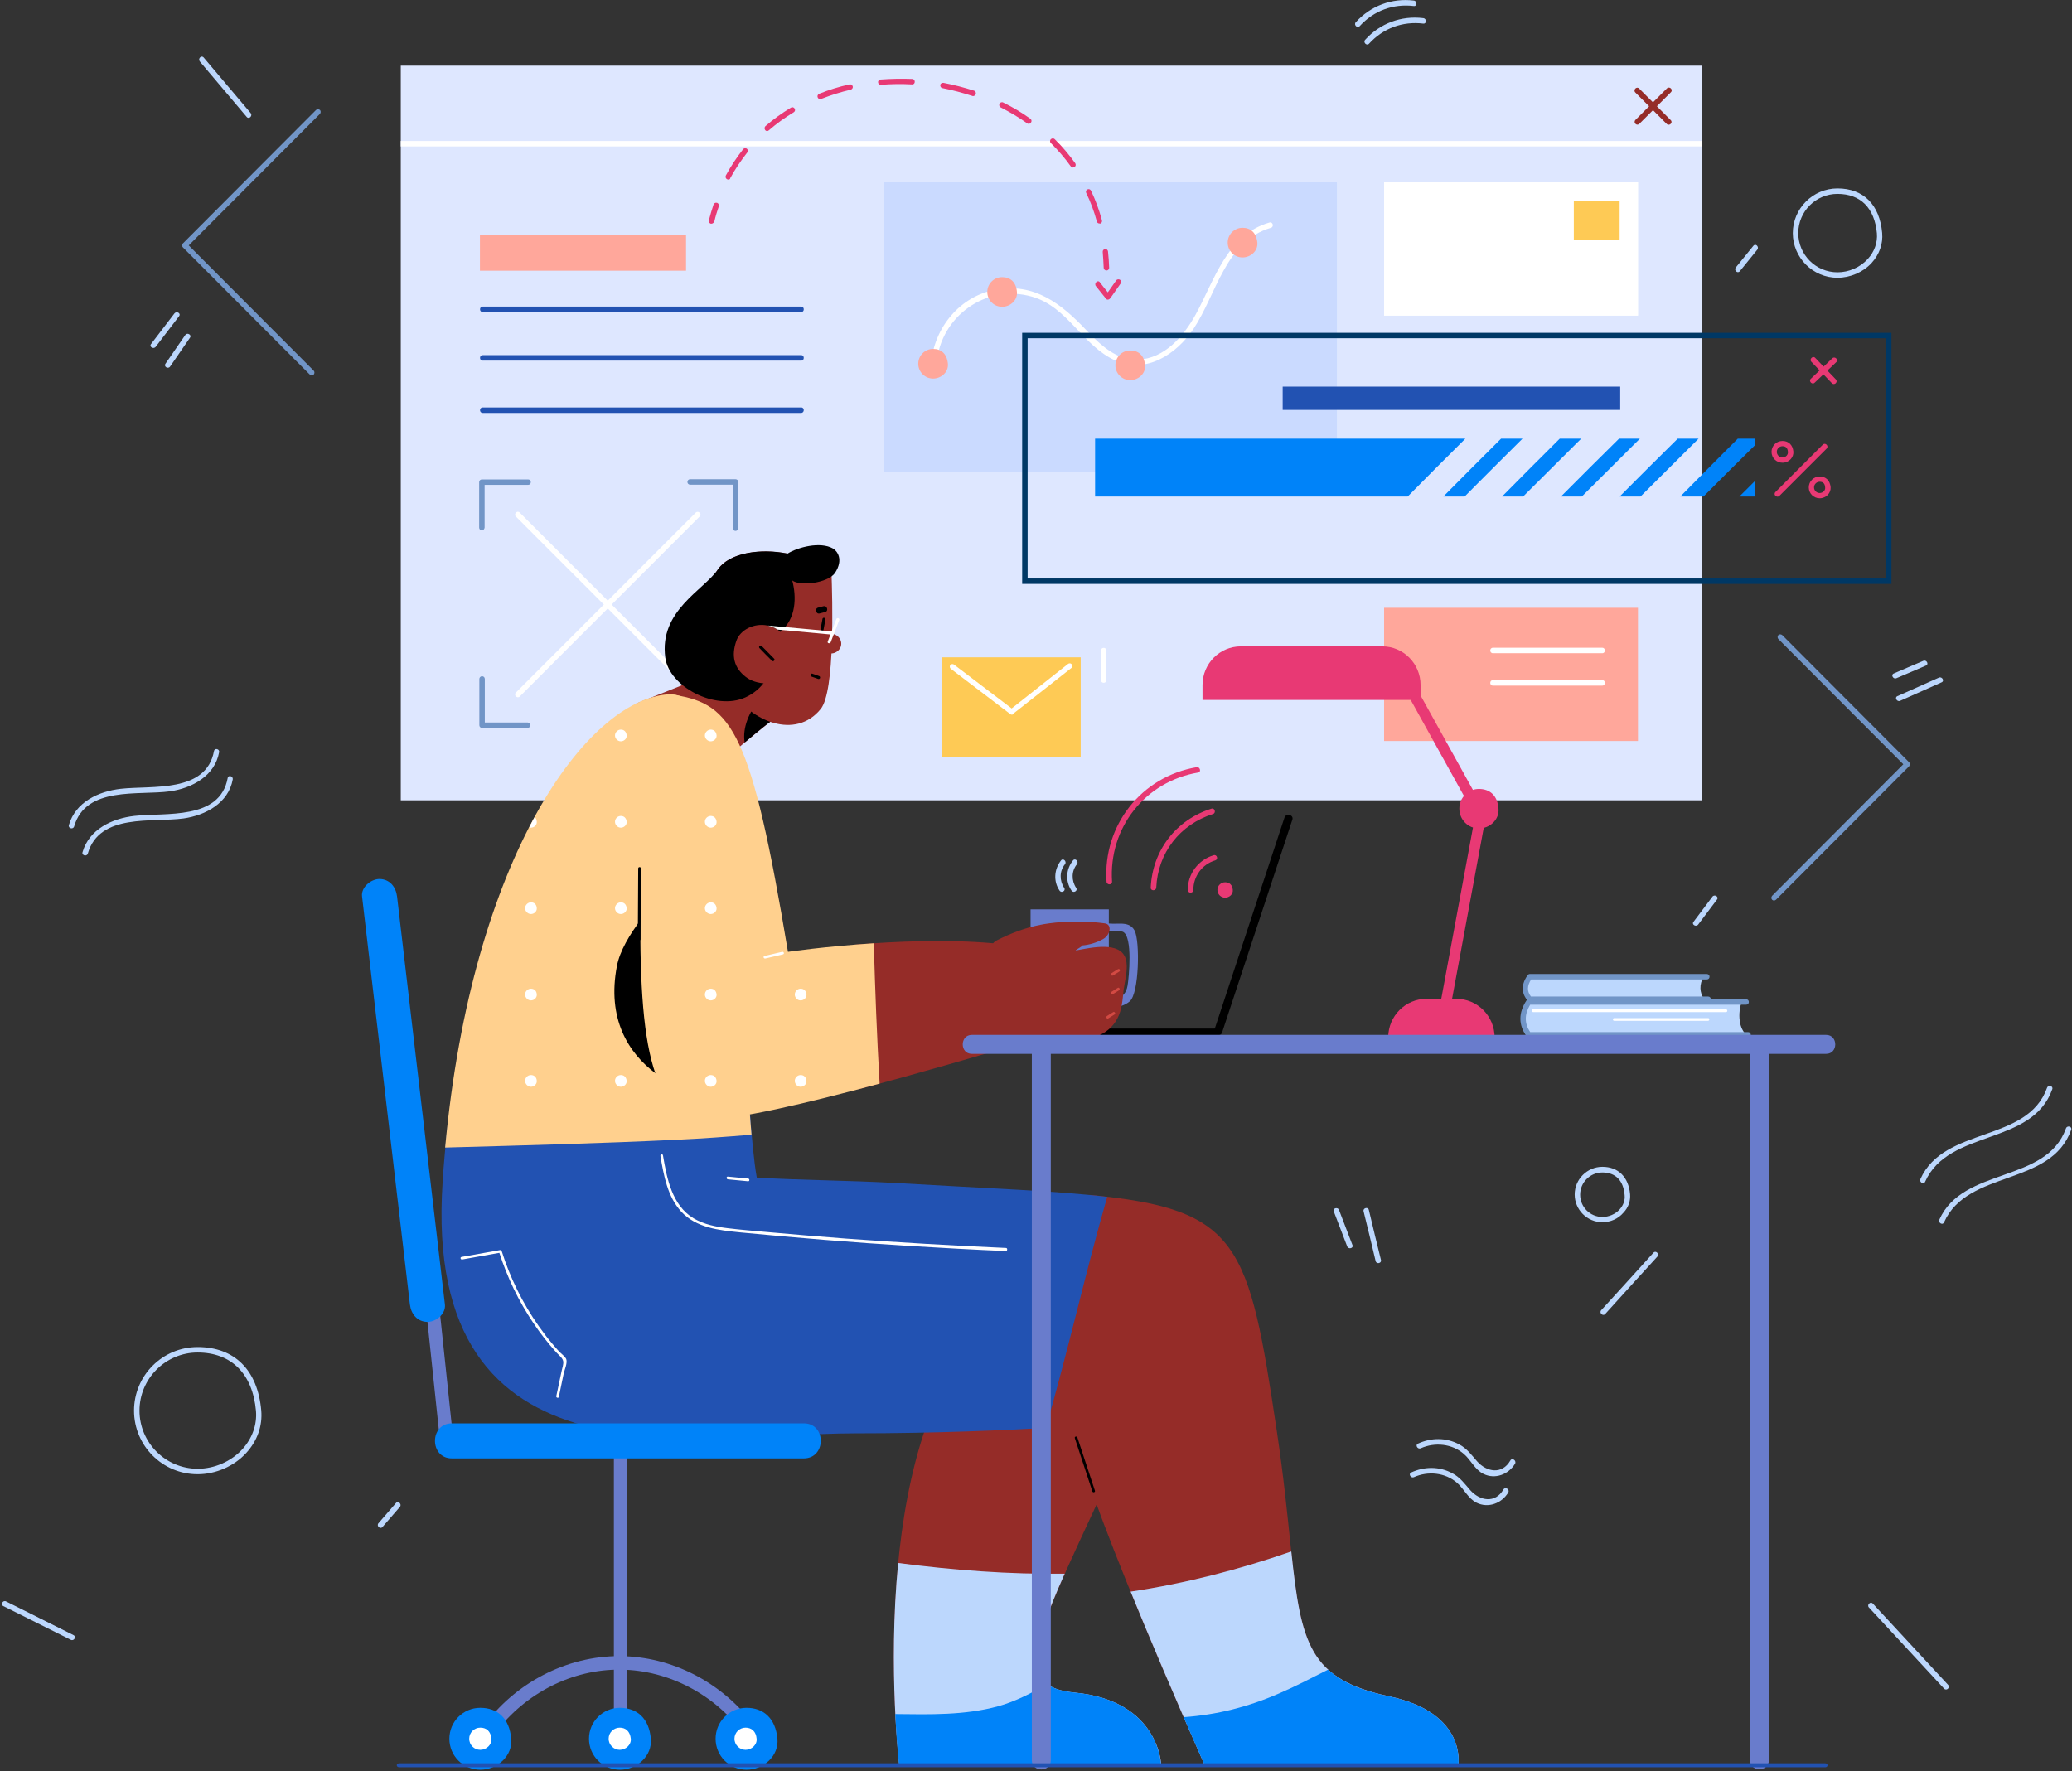 <?xml version="1.0" encoding="UTF-8"?>
<svg width="517px" height="442px" viewBox="0 0 517 442" version="1.1" xmlns="http://www.w3.org/2000/svg" xmlns:xlink="http://www.w3.org/1999/xlink">
    <rect x="0" y="0" width="517" height="442" fill="#333333" stroke="none"/>
    <!-- Generator: Sketch 64 (93537) - https://sketch.com -->
    <title>Teammates 5</title>
    <desc>Created with Sketch.</desc>
    <g id="Final-Designs" stroke="none" stroke-width="1" fill="none" fill-rule="evenodd">
        <g id="Blog---1.3" transform="translate(-719, -147)" fill-rule="nonzero">
            <g id="Teammates-5" transform="translate(719, 147)">
                <g id="Window_2" transform="translate(100, 16)">
                    <g id="Window">
                        <rect id="XMLID_378_" fill="#DEE7FF" x="0" y="0.389" width="324.708" height="183.319"></rect>
                        <path d="M74.585,156.838 C59.6,141.846 44.663,126.902 29.678,111.909 C29.046,111.276 28.121,112.25 28.705,112.883 C43.69,127.875 58.626,142.819 73.612,157.812 C74.244,158.396 75.217,157.471 74.585,156.838 Z" id="XMLID_375_" fill="#FFFFFF"></path>
                        <path d="M29.678,157.812 C44.663,142.819 59.6,127.875 74.585,112.883 C75.217,112.25 74.244,111.325 73.612,111.909 C58.626,126.902 43.69,141.846 28.705,156.838 C28.121,157.471 29.046,158.396 29.678,157.812 Z" id="XMLID_374_" fill="#FFFFFF"></path>
                        <path d="M20.24,116.339 C19.85,116.339 19.558,116.047 19.558,115.657 L19.558,104.315 C19.558,103.926 19.85,103.634 20.24,103.634 L31.77,103.634 C32.159,103.634 32.451,103.926 32.451,104.315 C32.451,104.705 32.159,104.997 31.77,104.997 L20.921,104.997 L20.921,115.657 C20.872,116.047 20.58,116.339 20.24,116.339 Z" id="XMLID_2500_" fill="#7195C7"></path>
                        <path d="M83.537,116.485 C83.147,116.485 82.856,116.193 82.856,115.803 L82.856,104.948 L72.201,104.948 C71.811,104.948 71.519,104.656 71.519,104.267 C71.519,103.877 71.811,103.585 72.201,103.585 L83.537,103.585 C83.926,103.585 84.218,103.877 84.218,104.267 L84.218,115.803 C84.169,116.193 83.877,116.485 83.537,116.485 Z" id="XMLID_2498_" fill="#7195C7"></path>
                        <path d="M31.624,165.649 L20.288,165.649 C19.899,165.649 19.607,165.357 19.607,164.967 L19.607,153.431 C19.607,153.041 19.899,152.749 20.288,152.749 C20.677,152.749 20.969,153.041 20.969,153.431 L20.969,164.286 L31.624,164.286 C32.013,164.286 32.305,164.578 32.305,164.967 C32.305,165.357 32.013,165.649 31.624,165.649 Z" id="XMLID_2497_" fill="#7195C7"></path>
                        <rect id="XMLID_370_" fill="#FFA79B" x="245.356" y="135.663" width="63.346" height="33.247"></rect>
                        <path d="M316.875,13.97 C314.248,11.342 311.621,8.713 308.993,6.085 C308.361,5.452 307.436,6.425 308.02,7.058 C310.647,9.687 313.275,12.315 315.902,14.944 C316.534,15.528 317.507,14.603 316.875,13.97 Z" id="XMLID_307_" fill="#952C28"></path>
                        <path d="M309.042,14.895 C311.669,12.267 314.296,9.638 316.924,7.01 C317.556,6.377 316.583,5.452 315.951,6.036 C313.323,8.665 310.696,11.293 308.069,13.922 C307.436,14.603 308.409,15.528 309.042,14.895 Z" id="XMLID_306_" fill="#952C28"></path>
                        <rect id="XMLID_305_" fill="#FFFFFF" x="0" y="19.179" width="324.708" height="1.363"></rect>
                        <rect id="XMLID_304_" fill="#FFFFFF" x="245.356" y="29.498" width="63.346" height="33.247"></rect>
                        <rect id="XMLID_303_" fill="#FFFFFF" x="245.356" y="29.498" width="63.346" height="33.247"></rect>
                        <rect id="XMLID_302_" fill="#CADAFF" x="120.61" y="29.498" width="112.972" height="72.334"></rect>
                        <path d="M216.748,39.526 C206.141,42.593 203.076,53.837 198.357,62.453 C195.389,67.856 190.621,73.454 184.004,73.746 C178.507,73.989 174.469,69.949 170.966,66.298 C164.787,59.776 158.073,54.519 148.439,56.271 C139.536,57.926 133.162,65.666 132.335,74.574 C132.238,75.45 133.6,75.45 133.698,74.574 C134.768,62.891 146.055,54.762 157.489,58.023 C166.538,60.603 170.09,70.339 178.361,73.989 C185.999,77.397 193.54,72.383 197.773,66.104 C203.563,57.439 205.704,44.15 217.137,40.84 C217.964,40.548 217.575,39.283 216.748,39.526 Z" id="XMLID_301_" fill="#FFFFFF"></path>
                        <path d="M99.933,60.506 L20.434,60.506 C19.558,60.506 19.558,61.869 20.434,61.869 L99.933,61.869 C100.76,61.869 100.76,60.506 99.933,60.506 Z" id="XMLID_289_" fill="#2252B2"></path>
                        <path d="M99.933,72.626 L20.434,72.626 C19.558,72.626 19.558,73.989 20.434,73.989 L99.933,73.989 C100.76,73.989 100.76,72.626 99.933,72.626 Z" id="XMLID_288_" fill="#2252B2"></path>
                        <path d="M99.933,85.672 L20.434,85.672 C19.558,85.672 19.558,87.035 20.434,87.035 L99.933,87.035 C100.76,86.986 100.76,85.672 99.933,85.672 Z" id="XMLID_287_" fill="#2252B2"></path>
                        <rect id="XMLID_286_" fill="#FFA79B" x="19.753" y="42.544" width="51.426" height="9.005"></rect>
                        <rect id="XMLID_2317_" fill="#FECA55" x="292.695" y="34.123" width="11.433" height="9.784"></rect>
                        <path d="M136.519,74.768 C136.714,76.813 134.865,78.468 132.822,78.468 C130.778,78.468 129.124,76.813 129.124,74.768 C129.124,72.724 130.778,71.069 132.822,71.069 C134.865,71.069 136.276,72.286 136.519,74.768 Z" id="XMLID_254_" fill="#FFA79B"></path>
                        <path d="M185.707,75.158 C185.902,77.202 184.053,78.857 182.01,78.857 C179.966,78.857 178.312,77.202 178.312,75.158 C178.312,73.113 179.966,71.458 182.01,71.458 C184.053,71.458 185.513,72.675 185.707,75.158 Z" id="XMLID_253_" fill="#FFA79B"></path>
                        <path d="M153.743,56.855 C153.937,58.899 152.088,60.554 150.045,60.554 C148.001,60.554 146.347,58.899 146.347,56.855 C146.347,54.811 148.001,53.156 150.045,53.156 C152.088,53.156 153.548,54.372 153.743,56.855 Z" id="XMLID_252_" fill="#FFA79B"></path>
                        <path d="M213.731,44.54 C213.926,46.584 212.077,48.239 210.034,48.239 C207.99,48.239 206.336,46.584 206.336,44.54 C206.336,42.495 207.99,40.84 210.034,40.84 C212.077,40.84 213.488,42.106 213.731,44.54 Z" id="XMLID_250_" fill="#FFA79B"></path>
                        <rect id="XMLID_2315_" fill="#FECA55" x="134.963" y="148.028" width="34.689" height="24.923"></rect>
                        <path d="M152.478,162.339 C152.332,162.339 152.186,162.29 152.088,162.193 L137.249,150.899 C136.957,150.656 136.909,150.267 137.103,149.975 C137.347,149.683 137.736,149.634 138.028,149.829 L152.429,160.781 L166.49,149.683 C166.781,149.439 167.219,149.488 167.414,149.78 C167.657,150.072 167.609,150.51 167.317,150.705 L152.818,162.095 C152.769,162.29 152.624,162.339 152.478,162.339 Z" id="XMLID_2316_" fill="#FFFFFF"></path>
                        <path d="M174.712,146.324 L174.712,153.723 C174.712,154.599 176.074,154.599 176.074,153.723 L176.074,146.324 C176.074,145.448 174.712,145.448 174.712,146.324 Z" id="XMLID_222_" fill="#FFFFFF"></path>
                        <path d="M299.798,145.642 L272.504,145.642 C271.628,145.642 271.628,147.005 272.504,147.005 L299.798,147.005 C300.674,147.005 300.674,145.642 299.798,145.642 Z" id="XMLID_202_" fill="#FFFFFF"></path>
                        <path d="M299.798,153.723 L272.504,153.723 C271.628,153.723 271.628,155.086 272.504,155.086 L299.798,155.086 C300.674,155.086 300.674,153.723 299.798,153.723 Z" id="XMLID_201_" fill="#FFFFFF"></path>
                    </g>
                    <g id="Arrow" transform="translate(76.385, 3.407)" fill="#E83974">
                        <path d="M1.119,36.411 C1.07,36.411 1.022,36.411 0.973,36.411 C0.632,36.313 0.389,35.972 0.487,35.583 C0.827,34.269 1.216,32.954 1.654,31.64 C1.751,31.299 2.141,31.105 2.53,31.202 C2.871,31.299 3.065,31.689 2.968,32.078 C2.53,33.344 2.141,34.61 1.849,35.924 C1.654,36.216 1.411,36.411 1.119,36.411 Z" id="XMLID_2447_"></path>
                        <path d="M97.938,36.362 C97.646,36.362 97.354,36.167 97.305,35.875 C96.624,33.393 95.749,30.959 94.629,28.72 C94.484,28.379 94.629,27.989 94.97,27.843 C95.311,27.697 95.7,27.843 95.846,28.184 C96.965,30.521 97.889,33.003 98.57,35.583 C98.668,35.924 98.473,36.313 98.084,36.411 C98.084,36.362 98.035,36.362 97.938,36.362 Z M5.352,25.41 C5.254,25.41 5.157,25.361 5.011,25.312 C4.671,25.117 4.573,24.728 4.719,24.387 C5.984,22.051 7.444,19.86 9.049,17.816 C9.293,17.524 9.682,17.475 9.974,17.719 C10.266,17.962 10.314,18.351 10.071,18.643 C8.514,20.639 7.055,22.781 5.838,25.02 C5.838,25.263 5.595,25.41 5.352,25.41 Z M91.321,22.392 C91.126,22.392 90.883,22.294 90.786,22.099 C89.326,20.055 87.624,18.059 85.823,16.307 C85.58,16.063 85.531,15.625 85.823,15.333 C86.067,15.09 86.504,15.041 86.796,15.333 C88.694,17.183 90.397,19.228 91.905,21.321 C92.1,21.613 92.051,22.051 91.759,22.246 C91.564,22.343 91.467,22.392 91.321,22.392 Z M15.034,13.289 C14.839,13.289 14.644,13.192 14.547,13.046 C14.304,12.753 14.353,12.315 14.596,12.072 C16.542,10.368 18.731,8.811 20.969,7.448 C21.31,7.253 21.699,7.35 21.894,7.691 C22.088,8.032 21.991,8.421 21.65,8.616 C19.461,9.93 17.369,11.439 15.472,13.094 C15.326,13.24 15.18,13.289 15.034,13.289 Z M80.277,11.488 C80.131,11.488 79.985,11.439 79.888,11.342 C77.844,9.881 75.606,8.567 73.32,7.399 C72.979,7.253 72.833,6.815 73.028,6.474 C73.174,6.133 73.612,5.987 73.952,6.182 C76.336,7.35 78.623,8.713 80.715,10.222 C81.007,10.417 81.104,10.855 80.861,11.147 C80.715,11.39 80.52,11.488 80.277,11.488 Z M28.267,5.306 C27.975,5.306 27.732,5.16 27.635,4.868 C27.489,4.527 27.683,4.138 28.024,3.992 C30.408,3.018 32.938,2.239 35.565,1.655 C35.906,1.558 36.295,1.801 36.392,2.142 C36.49,2.483 36.246,2.872 35.906,2.969 C33.376,3.553 30.943,4.332 28.559,5.257 C28.462,5.306 28.365,5.306 28.267,5.306 Z M66.411,4.576 C66.362,4.576 66.265,4.576 66.216,4.527 C63.784,3.748 61.302,3.067 58.772,2.58 C58.383,2.531 58.189,2.142 58.237,1.801 C58.286,1.412 58.675,1.217 59.016,1.266 C61.594,1.752 64.173,2.434 66.654,3.213 C66.995,3.31 67.189,3.699 67.092,4.089 C66.946,4.381 66.703,4.576 66.411,4.576 Z M43.398,1.801 C43.058,1.801 42.766,1.558 42.717,1.168 C42.668,0.779 42.96,0.487 43.35,0.438 C45.928,0.243 48.604,0.195 51.231,0.292 C51.621,0.292 51.864,0.633 51.864,1.022 C51.864,1.412 51.572,1.704 51.134,1.655 C48.555,1.509 45.977,1.558 43.447,1.752 C43.447,1.801 43.398,1.801 43.398,1.801 Z" id="XMLID_2334_"></path>
                        <path d="M99.689,48.093 C99.349,48.093 99.008,47.801 99.008,47.46 C98.96,46.146 98.862,44.783 98.765,43.469 C98.716,43.079 99.008,42.787 99.349,42.739 C99.738,42.69 100.03,42.982 100.079,43.323 C100.225,44.686 100.322,46.049 100.371,47.412 C100.371,47.801 100.079,48.093 99.689,48.093 C99.689,48.093 99.689,48.093 99.689,48.093 Z" id="XMLID_2325_"></path>
                        <path d="M102.122,50.576 C101.441,51.549 100.711,52.571 100.03,53.545 C99.349,52.717 98.668,51.841 98.035,51.014 C97.5,50.332 96.527,51.306 97.062,51.987 C97.889,53.058 98.765,54.08 99.592,55.151 C99.884,55.541 100.419,55.346 100.662,55.005 C101.538,53.74 102.414,52.523 103.29,51.257 C103.776,50.576 102.609,49.894 102.122,50.576 Z" id="XMLID_270_"></path>
                    </g>
                </g>
                <g id="Lamp" transform="translate(300, 161)" fill="#E83974">
                    <path d="M68.631,38.116 C63.698,29.233 58.765,20.302 53.831,11.42 C53.009,9.907 50.688,11.274 51.51,12.787 C56.443,21.669 61.376,30.6 66.31,39.482 C67.132,40.995 69.454,39.629 68.631,38.116 Z" id="XMLID_337_"></path>
                    <path d="M68.051,42.703 C65.101,58.711 62.102,74.767 59.152,90.775 C58.813,92.483 61.425,93.215 61.715,91.507 C64.665,75.5 67.664,59.443 70.614,43.435 C70.953,41.727 68.39,40.995 68.051,42.703 Z" id="XMLID_336_"></path>
                    <path d="M72.936,101.61 L46.383,101.61 L46.383,97.9 C46.383,92.532 50.688,88.237 55.959,88.237 L63.359,88.237 C68.68,88.237 72.936,92.581 72.936,97.9 L72.936,101.61 Z" id="XMLID_334_"></path>
                    <path d="M73.903,40.8 C74.145,43.533 71.727,45.729 69.018,45.729 C66.31,45.729 64.133,43.533 64.133,40.8 C64.133,38.067 66.31,35.871 69.018,35.871 C71.727,35.871 73.661,37.481 73.903,40.8 Z" id="XMLID_324_"></path>
                    <path d="M54.508,13.665 L0.048,13.665 L0.048,9.956 C0.048,4.588 4.353,0.293 9.625,0.293 L44.884,0.293 C50.204,0.293 54.46,4.636 54.46,9.956 L54.46,13.665 L54.508,13.665 Z" id="XMLID_308_"></path>
                </g>
                <g id="Notebook" transform="translate(269, 203)" fill="#000000">
                    <path d="M51.496,1.023 C45.655,18.699 39.813,36.424 33.971,54.101 C33.578,55.318 35.542,55.854 35.935,54.637 C41.776,36.96 47.618,19.235 53.46,1.558 C53.902,0.341 51.889,-0.195 51.496,1.023 Z" id="XMLID_344_"></path>
                    <path d="M34.413,53.663 L1.424,53.663 C0.098,53.663 0.098,55.708 1.424,55.708 L34.413,55.708 C35.689,55.659 35.689,53.663 34.413,53.663 Z" id="XMLID_343_"></path>
                </g>
                <g id="Cup" transform="translate(257, 214)">
                    <rect id="XMLID_2482_" fill="#697CCC" x="0.145" y="12.919" width="19.527" height="25.984"></rect>
                    <path d="M26.084,18.184 C24.589,15.454 21.262,17.014 18.852,16.282 C17.598,15.893 17.068,17.843 18.321,18.233 C19.623,18.622 22.179,18.086 23.191,18.525 C25.698,19.695 24.686,30.03 24.348,31.931 C23.721,35.685 20.587,35.49 17.646,35.295 C16.345,35.197 16.345,37.245 17.646,37.343 C20.105,37.489 22.854,37.586 24.879,35.88 C27.241,33.93 27.482,20.767 26.084,18.184 Z" id="XMLID_2471_" fill="#697CCC"></path>
                    <path d="M7.763,0.682 C6.027,2.876 5.786,5.899 7.377,8.239 C7.859,8.97 9.016,8.287 8.534,7.556 C7.329,5.753 7.329,3.364 8.727,1.657 C9.257,0.975 8.293,0.049 7.763,0.682 Z" id="XMLID_330_" fill="#BCD7FD"></path>
                    <path d="M10.752,0.682 C8.968,2.876 8.775,5.899 10.366,8.239 C10.848,8.97 12.005,8.287 11.523,7.556 C10.318,5.753 10.318,3.364 11.716,1.657 C12.246,0.975 11.282,0.049 10.752,0.682 Z" id="XMLID_329_" fill="#BCD7FD"></path>
                </g>
                <g id="Wi_Fi" transform="translate(276, 191)" fill="#E83974">
                    <path d="M26.289,10.787 C17.428,13.594 11.569,21.179 11.126,30.488 C11.077,31.375 12.455,31.375 12.505,30.488 C12.898,21.819 18.412,14.727 26.683,12.116 C27.471,11.87 27.126,10.54 26.289,10.787 Z" id="XMLID_328_"></path>
                    <path d="M26.831,22.41 C22.991,23.543 20.332,27.09 20.382,31.079 C20.382,31.966 21.76,31.966 21.76,31.079 C21.76,27.681 23.926,24.676 27.225,23.691 C28.062,23.445 27.668,22.164 26.831,22.41 Z" id="XMLID_327_"></path>
                    <path d="M22.597,0.443 C8.763,2.758 -0.837,15.022 0.098,29.01 C0.148,29.897 1.526,29.897 1.477,29.01 C0.591,15.564 9.748,3.99 22.991,1.773 C23.778,1.625 23.434,0.296 22.597,0.443 Z" id="XMLID_326_"></path>
                    <path d="M31.606,31.079 C31.705,32.163 30.72,33 29.686,33 C28.603,33 27.766,32.113 27.766,31.079 C27.766,29.996 28.652,29.158 29.686,29.158 C30.769,29.158 31.508,29.799 31.606,31.079 Z" id="XMLID_325_"></path>
                </g>
                <g id="Window_1" transform="translate(255, 83)">
                    <path d="M189.753,32.469 C188.245,32.469 187.029,31.258 187.029,29.755 C187.029,28.253 188.245,27.042 189.753,27.042 C191.31,27.042 192.332,28.059 192.478,29.707 L192.478,29.707 C192.527,30.385 192.283,31.064 191.797,31.597 C191.31,32.13 190.58,32.469 189.753,32.469 Z M189.753,28.35 C188.975,28.35 188.342,28.98 188.342,29.755 C188.342,30.531 188.975,31.161 189.753,31.161 C190.143,31.161 190.58,30.967 190.824,30.676 C190.97,30.482 191.164,30.192 191.116,29.804 C191.067,28.835 190.629,28.35 189.753,28.35 Z" id="XMLID_2464_" fill="#E83974"></path>
                    <path d="M199.046,41.338 C197.538,41.338 196.322,40.126 196.322,38.624 C196.322,37.122 197.538,35.91 199.046,35.91 C200.603,35.91 201.625,36.928 201.771,38.575 L201.771,38.575 C201.82,39.254 201.576,39.932 201.09,40.465 C200.603,40.998 199.825,41.338 199.046,41.338 Z M199.046,37.218 C198.268,37.218 197.635,37.848 197.635,38.624 C197.635,39.399 198.268,40.029 199.046,40.029 C199.436,40.029 199.874,39.835 200.117,39.545 C200.263,39.351 200.457,39.06 200.409,38.672 C200.36,37.703 199.922,37.218 199.046,37.218 Z" id="XMLID_2461_" fill="#E83974"></path>
                    <path d="M216.951,62.709 L0.049,62.709 L0.049,0.048 L216.951,0.048 L216.951,62.709 Z M1.411,61.352 L215.638,61.352 L215.638,1.405 L1.411,1.405 L1.411,61.352 Z" id="XMLID_2449_" fill="#003865"></path>
                    <path d="M110.641,26.46 L18.246,26.46 L18.246,40.902 L96.239,40.902 C101.007,36.055 105.824,31.258 110.641,26.46 Z" id="XMLID_297_" fill="#0083F9"></path>
                    <path d="M124.897,26.46 L119.545,26.46 C114.728,31.258 109.911,36.055 105.143,40.902 L110.446,40.902 C115.263,36.055 120.08,31.258 124.897,26.46 Z" id="XMLID_296_" fill="#0083F9"></path>
                    <path d="M139.542,26.46 L134.19,26.46 C129.373,31.258 124.556,36.055 119.788,40.902 L125.043,40.902 C129.908,36.055 134.725,31.258 139.542,26.46 Z" id="XMLID_295_" fill="#0083F9"></path>
                    <path d="M154.187,26.46 L148.981,26.46 C144.115,31.258 139.298,36.055 134.482,40.902 L139.688,40.902 L154.187,26.46 Z" id="XMLID_294_" fill="#0083F9"></path>
                    <path d="M168.832,26.46 L163.626,26.46 C158.76,31.258 153.943,36.055 149.127,40.902 L154.333,40.902 L168.832,26.46 Z" id="XMLID_293_" fill="#0083F9"></path>
                    <path d="M182.942,28.059 L182.942,26.46 L178.611,26.46 C173.843,31.258 169.026,36.055 164.258,40.902 L170.048,40.902 C174.33,36.588 178.611,32.324 182.942,28.059 Z" id="XMLID_291_" fill="#0083F9"></path>
                    <path d="M179.001,40.902 L182.942,40.902 L182.942,36.976 C181.628,38.285 180.314,39.593 179.001,40.902 Z" id="XMLID_290_" fill="#0083F9"></path>
                    <rect id="XMLID_285_" fill="#2252B2" x="65.051" y="13.472" width="84.221" height="5.815"></rect>
                    <path d="M203.085,11.679 C201.382,9.886 199.63,8.093 197.927,6.3 C197.343,5.67 196.37,6.639 196.954,7.269 C198.657,9.062 200.409,10.855 202.112,12.648 C202.744,13.23 203.669,12.309 203.085,11.679 Z" id="XMLID_284_" fill="#E83974"></path>
                    <path d="M197.781,12.503 C199.582,10.807 201.382,9.062 203.182,7.366 C203.815,6.785 202.841,5.815 202.209,6.397 C200.409,8.093 198.609,9.838 196.808,11.534 C196.224,12.164 197.198,13.085 197.781,12.503 Z" id="XMLID_283_" fill="#E83974"></path>
                    <path d="M199.825,27.962 C195.884,31.888 191.943,35.862 188.002,39.787 C187.369,40.417 188.342,41.338 188.975,40.756 C192.916,36.831 196.857,32.857 200.798,28.932 C201.382,28.302 200.457,27.332 199.825,27.962 Z" id="XMLID_282_" fill="#E83974"></path>
                </g>
                <g id="Books" transform="translate(379, 243)">
                    <path d="M55.1,11.733 C54.858,10.085 55.1,8.436 55.583,6.885 L3.093,6.885 C0.242,10.327 0.532,13.091 3.093,15.37 L56.84,15.37 C55.922,14.497 55.293,13.285 55.1,11.733 Z" id="XMLID_384_" fill="#BCD7FD"></path>
                    <path d="M45.482,2.133 C45.627,1.648 45.82,1.164 46.013,0.727 L3.093,0.727 C1.16,2.715 1.257,4.945 3.093,7.321 L46.98,7.321 C45.723,5.964 44.902,4.267 45.482,2.133 Z" id="XMLID_383_" fill="#BCD7FD"></path>
                    <path d="M47.27,7.03 L2.707,7.03 C2.513,7.03 2.32,6.933 2.223,6.788 C1.063,5.43 0.097,3.248 2.175,0.339 C2.32,0.145 2.513,0.048 2.707,0.048 L46.883,0.048 C47.27,0.048 47.56,0.339 47.56,0.727 C47.56,1.115 47.27,1.406 46.883,1.406 L3.045,1.406 C2.03,3.006 1.982,4.364 2.997,5.673 L47.222,5.673 C47.608,5.673 47.898,5.964 47.898,6.352 C47.898,6.739 47.657,7.03 47.27,7.03 Z" id="XMLID_2522_" fill="#7195C7"></path>
                    <path d="M57.13,15.855 L2.417,15.855 C2.223,15.855 1.982,15.758 1.885,15.564 C-0.145,12.752 -0.145,9.745 1.885,6.642 C2.03,6.448 2.223,6.352 2.465,6.352 L56.695,6.352 C57.082,6.352 57.372,6.642 57.372,7.03 C57.372,7.418 57.082,7.709 56.695,7.709 L2.803,7.709 C1.353,10.133 1.353,12.364 2.803,14.545 L57.178,14.545 C57.565,14.545 57.855,14.836 57.855,15.224 C57.855,15.612 57.517,15.855 57.13,15.855 Z" id="XMLID_2521_" fill="#7195C7"></path>
                    <path d="M51.668,8.873 L3.528,8.873 C3.093,8.873 3.093,9.552 3.528,9.552 L51.668,9.552 C52.103,9.552 52.103,8.873 51.668,8.873 Z" id="XMLID_268_" fill="#FFFFFF"></path>
                    <path d="M47.222,11.055 L23.78,11.055 C23.345,11.055 23.345,11.733 23.78,11.733 L47.222,11.733 C47.608,11.685 47.608,11.055 47.222,11.055 Z" id="XMLID_267_" fill="#FFFFFF"></path>
                </g>
                <g id="Arrows" transform="translate(45, 27)" fill="#7195C7">
                    <path d="M32.789,66.667 C32.595,66.667 32.449,66.618 32.303,66.471 L0.632,34.723 C0.486,34.577 0.438,34.431 0.438,34.235 C0.438,34.04 0.486,33.894 0.632,33.748 L33.859,0.439 C34.103,0.195 34.541,0.195 34.832,0.439 C35.076,0.683 35.076,1.122 34.832,1.414 L2.092,34.235 L33.276,65.496 C33.519,65.74 33.519,66.179 33.276,66.471 C33.13,66.618 32.984,66.667 32.789,66.667 Z" id="XMLID_2320_"></path>
                    <path d="M397.654,197.707 C397.459,197.707 397.314,197.659 397.168,197.512 C396.924,197.268 396.924,196.83 397.168,196.537 L429.908,163.716 L398.724,132.455 C398.481,132.211 398.481,131.772 398.724,131.48 C398.968,131.236 399.405,131.236 399.697,131.48 L431.368,163.228 C431.611,163.472 431.611,163.911 431.368,164.203 L398.141,197.512 C397.995,197.61 397.849,197.707 397.654,197.707 Z" id="XMLID_2319_"></path>
                </g>
                <g id="Ornament" fill="#BCD7FD">
                    <path d="M399.823,304.989 C396.026,304.989 392.91,301.874 392.91,298.077 C392.91,294.281 396.026,291.165 399.823,291.165 C403.766,291.165 406.346,293.696 406.736,297.98 C406.882,299.683 406.298,301.338 405.081,302.604 C403.766,304.161 401.819,304.989 399.823,304.989 Z M399.823,292.577 C396.756,292.577 394.273,295.059 394.273,298.126 C394.273,301.192 396.756,303.675 399.823,303.675 C401.43,303.675 403.036,302.993 404.107,301.825 C405.032,300.803 405.519,299.537 405.373,298.223 L405.373,298.223 C405.081,294.573 403.085,292.577 399.823,292.577 Z" id="XMLID_2458_"></path>
                    <path d="M49.315,367.875 C40.552,367.875 33.444,360.769 33.444,352.007 C33.444,343.246 40.552,336.14 49.315,336.14 C58.515,336.14 64.309,341.883 65.185,351.959 L65.185,351.959 C65.526,355.804 64.211,359.552 61.436,362.57 C58.418,365.879 53.842,367.875 49.315,367.875 Z M49.315,337.503 C41.331,337.503 34.807,344.025 34.807,352.007 C34.807,359.99 41.331,366.512 49.315,366.512 C53.501,366.512 57.639,364.711 60.463,361.645 C62.945,358.919 64.163,355.512 63.87,352.056 L63.87,352.056 C63.043,342.808 57.737,337.503 49.315,337.503 Z" id="XMLID_2455_"></path>
                    <path d="M458.485,69.311 C452.351,69.311 447.336,64.298 447.336,58.165 C447.336,52.032 452.351,47.019 458.485,47.019 C464.959,47.019 469,51.059 469.633,58.116 L469.633,58.116 C469.876,60.842 468.951,63.47 467.004,65.612 C464.862,67.948 461.649,69.311 458.485,69.311 Z M458.485,48.382 C453.081,48.382 448.7,52.762 448.7,58.165 C448.7,63.568 453.081,67.948 458.485,67.948 C461.308,67.948 464.132,66.731 466.03,64.639 C467.685,62.838 468.513,60.55 468.318,58.214 L468.318,58.214 C467.734,51.886 464.229,48.382 458.485,48.382 Z" id="XMLID_2452_"></path>
                    <path d="M53.404,187.393 C51.457,197.955 37.923,195.96 30.134,196.836 C24.584,197.469 18.84,200.146 17.185,205.889 C16.941,206.717 18.256,207.057 18.499,206.23 C21.42,196.106 34.564,198.54 42.402,197.469 C47.903,196.69 53.599,193.624 54.67,187.734 C54.864,186.907 53.599,186.566 53.404,187.393 Z" id="XMLID_249_"></path>
                    <path d="M56.812,194.159 C54.864,204.721 41.331,202.725 33.542,203.602 C27.992,204.234 22.248,206.911 20.592,212.655 C20.349,213.482 21.663,213.823 21.907,212.996 C24.828,202.872 37.972,205.305 45.81,204.234 C51.311,203.456 57.006,200.389 58.077,194.5 C58.223,193.672 56.958,193.283 56.812,194.159 Z" id="XMLID_248_"></path>
                    <path d="M43.521,78.218 C41.574,80.749 39.627,83.329 37.68,85.86 C37.144,86.542 38.313,87.223 38.848,86.542 C40.795,84.011 42.743,81.431 44.69,78.9 C45.225,78.17 44.057,77.537 43.521,78.218 Z" id="XMLID_247_"></path>
                    <path d="M46.248,83.573 L41.282,90.776 C40.795,91.506 41.964,92.188 42.45,91.458 C44.106,89.073 45.761,86.688 47.416,84.254 C47.903,83.573 46.734,82.891 46.248,83.573 Z" id="XMLID_246_"></path>
                    <path d="M62.556,28.231 C58.661,23.607 54.718,18.983 50.824,14.359 C50.24,13.677 49.315,14.651 49.85,15.332 L61.582,29.204 C62.167,29.837 63.092,28.863 62.556,28.231 Z" id="XMLID_245_"></path>
                    <path d="M376.845,364.468 C374.801,368.021 370.955,367.34 368.569,364.663 C367.158,363.056 366.038,361.45 364.091,360.428 C360.829,358.676 357.129,358.724 353.819,360.233 C353.04,360.574 353.721,361.742 354.5,361.401 C358.005,359.844 362.289,360.233 365.259,362.813 C367.012,364.322 367.985,366.707 370.127,367.778 C373.048,369.238 376.456,367.924 378.062,365.198 C378.403,364.37 377.235,363.689 376.845,364.468 Z" id="XMLID_244_"></path>
                    <path d="M375.141,371.672 C373.097,375.225 369.251,374.543 366.866,371.866 C365.454,370.26 364.334,368.654 362.387,367.632 C359.125,365.879 355.425,365.928 352.115,367.437 C351.336,367.778 352.018,368.946 352.797,368.605 C356.302,367.048 360.586,367.437 363.555,370.017 C365.308,371.525 366.281,373.91 368.423,374.981 C371.344,376.442 374.752,375.127 376.358,372.402 C376.748,371.623 375.58,370.941 375.141,371.672 Z" id="XMLID_243_"></path>
                    <path d="M337.462,310.684 C336.342,307.763 335.222,304.843 334.103,301.922 C333.811,301.143 332.496,301.484 332.788,302.263 C333.908,305.183 335.028,308.104 336.147,311.024 C336.488,311.852 337.803,311.462 337.462,310.684 Z" id="XMLID_242_"></path>
                    <path d="M344.569,314.383 C343.547,310.245 342.525,306.06 341.551,301.922 C341.356,301.095 340.042,301.436 340.237,302.263 C341.259,306.4 342.281,310.586 343.255,314.723 C343.498,315.551 344.813,315.21 344.569,314.383 Z" id="XMLID_241_"></path>
                    <path d="M412.578,312.582 C408.245,317.352 403.912,322.17 399.531,326.94 C398.947,327.573 399.92,328.547 400.505,327.914 C404.837,323.144 409.17,318.325 413.551,313.555 C414.135,312.922 413.162,311.949 412.578,312.582 Z" id="XMLID_240_"></path>
                    <path d="M510.769,271.453 C505.852,285.227 485.065,280.993 479.174,294.232 C478.834,295.011 480.002,295.692 480.343,294.913 C486.233,281.674 507.02,286.006 512.083,271.793 C512.375,270.966 511.061,270.625 510.769,271.453 Z" id="XMLID_239_"></path>
                    <path d="M515.491,281.577 C510.574,295.351 489.787,291.117 483.896,304.356 C483.556,305.135 484.724,305.816 485.065,305.037 C490.955,291.798 511.742,296.13 516.805,281.917 C517.097,281.09 515.783,280.749 515.491,281.577 Z" id="XMLID_238_"></path>
                    <path d="M486.087,420.442 C479.807,413.677 473.576,406.911 467.296,400.146 C466.712,399.513 465.738,400.486 466.322,401.119 C472.602,407.885 478.834,414.65 485.113,421.416 C485.746,422 486.671,421.075 486.087,420.442 Z" id="XMLID_237_"></path>
                    <path d="M427.28,223.752 C425.722,225.845 424.115,227.938 422.557,230.031 C422.022,230.713 423.19,231.394 423.726,230.713 C425.284,228.62 426.89,226.527 428.448,224.434 C428.935,223.752 427.766,223.071 427.28,223.752 Z" id="XMLID_234_"></path>
                    <path d="M479.905,164.906 C477.422,165.977 474.939,166.999 472.505,168.07 C471.726,168.411 472.408,169.579 473.186,169.238 C475.669,168.167 478.152,167.145 480.586,166.074 C481.365,165.734 480.683,164.565 479.905,164.906 Z" id="XMLID_233_"></path>
                    <path d="M483.799,169.092 C480.343,170.65 476.886,172.158 473.43,173.716 C472.651,174.057 473.332,175.225 474.111,174.884 C477.568,173.327 481.024,171.818 484.481,170.26 C485.26,169.919 484.578,168.751 483.799,169.092 Z" id="XMLID_232_"></path>
                    <path d="M18.353,408.031 C12.755,405.208 7.108,402.433 1.509,399.61 C0.73,399.221 0.049,400.389 0.828,400.778 C6.426,403.601 12.073,406.376 17.671,409.199 C18.45,409.588 19.132,408.42 18.353,408.031 Z" id="XMLID_231_"></path>
                    <path d="M98.824,375.03 C97.363,376.734 95.903,378.388 94.443,380.092 C93.858,380.725 94.832,381.698 95.416,381.066 C96.877,379.362 98.337,377.707 99.798,376.003 C100.333,375.371 99.359,374.397 98.824,375.03 Z" id="XMLID_25_"></path>
                    <path d="M437.503,61.329 C436.042,63.13 434.582,64.931 433.121,66.731 C432.586,67.413 433.511,68.338 434.095,67.705 C435.555,65.904 437.016,64.103 438.476,62.302 C439.012,61.621 438.087,60.647 437.503,61.329 Z" id="XMLID_24_"></path>
                    <path d="M352.797,0.146 C347.295,-0.535 341.989,1.46 338.289,5.549 C337.705,6.182 338.679,7.155 339.263,6.522 C342.768,2.677 347.636,0.876 352.797,1.509 C353.624,1.606 353.624,0.243 352.797,0.146 Z" id="XMLID_23_"></path>
                    <path d="M355.133,4.527 C349.632,3.845 344.326,5.841 340.626,9.929 C340.042,10.562 341.016,11.536 341.6,10.903 C345.105,7.058 349.973,5.257 355.133,5.89 C356.01,5.987 356.01,4.624 355.133,4.527 Z" id="XMLID_20_"></path>
                </g>
                <g id="Woman" transform="translate(110, 136)">
                    <g id="Legs" transform="translate(0, 140.096)">
                        <path d="M132.596,58.422 C105.639,91.111 114.397,164.515 114.397,164.515 L179.746,164.515 C179.746,164.515 179.406,148.365 158.19,146.322 C136.975,144.279 154.152,124.092 181.109,60.124 L132.596,58.422 Z" id="XMLID_380_" fill="#952C28"></path>
                        <path d="M158.19,146.274 C145.296,145.057 146.561,137.08 155.66,116.6 C141.792,116.795 127.925,115.725 114.105,113.925 C111.526,140.533 114.397,164.467 114.397,164.467 L179.746,164.467 C179.746,164.467 179.406,148.317 158.19,146.274 Z" id="XMLID_379_" fill="#BCD7FD"></path>
                        <path d="M236.58,147.198 C209.526,141.458 215.462,126.767 208.601,81.09 C201.594,34.246 199.405,25.636 161.937,22.085 C154.444,41.299 147.242,60.659 142.182,80.604 C151.865,80.166 157.85,79.728 157.85,79.728 C157.85,79.728 156.487,87.268 190.646,164.467 L253.854,164.467 C253.854,164.467 256.238,151.333 236.58,147.198 Z" id="XMLID_260_" fill="#952C28"></path>
                        <path d="M236.58,147.198 C216.63,142.966 214.635,133.869 212.202,111.055 C199.161,115.579 185.78,119.033 172.107,121.076 C176.681,132.313 182.715,146.517 190.646,164.515 L253.854,164.515 C253.854,164.467 256.238,151.333 236.58,147.198 Z" id="XMLID_359_" fill="#BCD7FD"></path>
                        <path d="M113.619,19.117 C101.503,18.436 89.825,18.436 78.828,17.755 C78.098,13.62 77.514,7.199 77.027,0.146 C51.87,0.876 26.714,2.773 1.654,5.059 C1.168,9.534 0.73,14.156 0.438,18.923 C-4.72,97.045 64.668,81.577 103.303,81.577 C123.886,81.577 141.646,80.75 150.94,80.215 C156.487,61.146 160.769,41.64 166.268,22.571 C166.268,22.571 166.268,22.571 166.268,22.571 C153.714,21.063 136.829,20.479 113.619,19.117 Z" id="XMLID_194_" fill="#2252B2"></path>
                        <path d="M236.58,147.198 C229.573,145.738 224.756,143.647 221.398,140.533 C217.36,142.577 213.37,144.668 209.185,146.468 C201.497,149.825 193.663,151.819 185.342,152.403 C186.997,156.246 188.748,160.234 190.646,164.515 L253.854,164.515 C253.854,164.467 256.238,151.333 236.58,147.198 Z" id="XMLID_357_" fill="#0083F9"></path>
                        <path d="M158.19,146.274 C155.125,145.982 152.838,145.301 151.281,144.182 C147.388,146.371 143.447,148.463 139.067,149.679 C130.698,151.965 121.988,151.722 113.375,151.624 C113.765,159.553 114.349,164.515 114.349,164.515 L179.698,164.515 C179.746,164.467 179.406,148.317 158.19,146.274 Z" id="XMLID_354_" fill="#0083F9"></path>
                        <path d="M163.202,95.878 C161.743,91.451 160.283,87.025 158.823,82.598 C158.677,82.209 158.044,82.355 158.19,82.793 C159.65,87.219 161.11,91.646 162.57,96.073 C162.716,96.462 163.348,96.267 163.202,95.878 Z" id="XMLID_265_" fill="#000000"></path>
                        <path d="M141.014,35.316 C127.681,34.732 114.397,33.954 101.113,32.981 C94.447,32.494 87.83,31.911 81.212,31.327 C78.049,31.035 74.886,30.792 71.723,30.403 C68.755,30.062 65.69,29.478 63.062,27.922 C57.661,24.663 56.396,17.95 55.423,12.21 C55.374,11.772 54.693,11.967 54.79,12.404 C55.617,17.22 56.542,22.474 59.948,26.219 C63.695,30.305 69.388,30.889 74.594,31.424 C88.754,32.786 102.914,33.954 117.122,34.829 C125.102,35.316 133.082,35.754 141.062,36.094 C141.403,35.997 141.403,35.316 141.014,35.316 Z" id="XMLID_2314_" fill="#FFFFFF"></path>
                        <path d="M31.288,63.043 C31.044,62.459 29.974,61.632 29.536,61.195 C28.952,60.562 28.417,59.93 27.833,59.249 C26.616,57.838 25.497,56.33 24.427,54.822 C20.388,49.082 17.274,42.758 15.182,36.094 C15.133,35.9 14.938,35.802 14.744,35.851 C11.532,36.435 8.369,36.97 5.158,37.553 C4.72,37.651 4.915,38.283 5.352,38.186 C8.418,37.651 11.532,37.067 14.598,36.532 C16.593,42.71 19.415,48.596 23.016,53.947 C24.767,56.573 26.714,59.054 28.855,61.438 C29.39,62.022 30.315,62.703 30.509,63.481 C30.704,64.259 30.266,65.329 30.12,66.108 C29.682,68.151 29.244,70.194 28.806,72.285 C28.709,72.723 29.39,72.869 29.439,72.48 C29.828,70.534 30.266,68.589 30.655,66.643 C30.898,65.621 31.628,64.016 31.288,63.043 Z" id="XMLID_2303_" fill="#FFFFFF"></path>
                        <path d="M76.687,17.998 L71.626,17.512 C71.188,17.463 71.188,18.144 71.626,18.193 L76.687,18.679 C77.076,18.679 77.076,18.047 76.687,17.998 Z" id="XMLID_2318_" fill="#FFFFFF"></path>
                    </g>
                    <g id="Head" transform="translate(48.659, 0)">
                        <path d="M34.061,43.78 C33.234,43.877 11.484,62.654 11.484,62.654 L0.097,39.548 L25.741,29.333 L34.061,43.78 Z" id="XMLID_377_" fill="#952C28"></path>
                        <path d="M27.152,49.277 C30.801,46.212 33.721,43.829 34.013,43.829 L30.947,38.478 C28.32,41.445 26.519,45.628 27.152,49.277 Z" id="XMLID_376_" fill="#000000"></path>
                        <path d="M20.437,6.129 C24.184,0.632 36.3,0.438 43.404,4.037 C46.518,5.594 48.708,3.746 48.805,6.567 C49.048,13.62 49.73,36.483 46.129,40.91 C39.852,48.693 28.66,43.926 24.135,36.532 C19.61,29.089 15.133,13.912 20.437,6.129 Z" id="XMLID_369_" fill="#952C28"></path>
                        <path d="M49.194,0.876 C46.031,-0.924 40.436,0.535 37.857,2.14 C31.142,0.778 23.356,1.897 20.485,6.081 C16.933,11.285 5.742,16.393 7.348,28.116 C8.272,35.364 19.853,41.396 27.298,38.04 C36.202,34.051 34.84,22.766 36.105,21.549 C40.046,18.388 40.095,12.939 39.025,8.853 C41.068,10.361 47.783,9.486 49.632,7.053 C51.968,3.551 50.167,1.459 49.194,0.876 Z" id="XMLID_368_" fill="#000000"></path>
                        <path d="M36.689,33.856 C34.548,34.878 30.023,34.975 27.444,32.932 C24.475,30.646 23.746,27.63 25.108,23.836 C26.081,21.16 29.487,19.409 32.845,20.09 L32.845,20.09 C33.672,20.285 34.548,20.577 35.326,21.112 C35.57,21.258 35.813,21.452 36.008,21.598 C36.154,25.733 36.397,29.77 36.689,33.856 Z" id="XMLID_367_" fill="#952C28"></path>
                        <path d="M51.238,24.419 C51.092,22.863 49.535,21.89 48.075,22.182 C47.589,22.279 47.345,22.911 47.491,23.349 C47.491,23.398 47.54,23.447 47.54,23.447 C47.394,23.495 47.248,23.544 47.102,23.593 C46.031,24.128 47.053,25.684 48.075,25.149 C48.075,25.149 48.172,25.149 48.075,25.198 C47.248,25.49 47.199,26.803 48.124,26.998 C49.681,27.387 51.384,26.122 51.238,24.419 Z" id="XMLID_366_" fill="#952C28"></path>
                        <path d="M34.499,28.36 L31.385,25.198 C31.044,24.857 30.509,25.392 30.85,25.733 C31.872,26.803 32.942,27.873 33.964,28.895 C34.256,29.235 34.84,28.7 34.499,28.36 Z" id="XMLID_365_" fill="#000000"></path>
                        <path d="M45.691,32.689 C45.156,32.494 44.572,32.3 44.036,32.105 C43.55,31.959 43.355,32.689 43.842,32.835 C44.377,33.03 44.961,33.224 45.496,33.419 C45.983,33.565 46.177,32.835 45.691,32.689 Z" id="XMLID_364_" fill="#000000"></path>
                        <path d="M46.567,18.436 C46.421,19.312 46.226,20.139 46.08,21.014 C45.983,21.501 46.713,21.695 46.81,21.209 C46.956,20.333 47.151,19.506 47.297,18.631 C47.394,18.144 46.664,17.95 46.567,18.436 Z" id="XMLID_363_" fill="#000000"></path>
                        <path d="M46.81,15.274 C46.372,15.372 45.934,15.518 45.496,15.615 C44.523,15.858 44.961,17.366 45.885,17.074 C46.323,16.977 46.761,16.831 47.199,16.734 C48.172,16.539 47.734,15.031 46.81,15.274 Z" id="XMLID_362_" fill="#000000"></path>
                        <path d="M50.751,18.728 L48.61,24.274 C48.416,24.711 47.686,24.517 47.88,24.079 C48.124,23.495 48.318,22.911 48.562,22.328 C45.01,21.987 39.608,21.501 35.375,21.112 C34.597,20.625 33.721,20.285 32.893,20.09 C37.467,20.528 44.474,21.112 48.854,21.549 C49.243,20.528 49.632,19.506 50.021,18.485 C50.167,18.047 50.897,18.242 50.751,18.728 Z" id="XMLID_361_" fill="#FFFFFF"></path>
                    </g>
                    <g id="Book" transform="translate(0.973, 36.97)">
                        <path d="M57.856,111.444 C64.084,111.152 70.312,110.715 76.541,110.179 C74.984,92.424 74.4,65.621 74.4,65.621 L66.42,20.479 C66.42,20.479 66.274,-0.389 55.763,0.292 C35.472,1.605 6.812,40.764 0.097,113.39 C19.366,112.855 38.635,112.368 57.856,111.444 Z" id="XMLID_2491_" fill="#FFD08E"></path>
                        <path d="M42.966,68.053 C37.905,94.273 64.181,102.542 72.745,101.375 C75.081,101.034 77.416,100.548 79.703,99.964 C78.292,80.506 77.757,53.363 77.757,53.363 L74.594,33.662 C69.144,36.872 64.035,40.813 59.413,45.142 C52.649,51.466 44.377,60.708 42.966,68.053 Z" id="XMLID_355_" fill="#000000"></path>
                    </g>
                    <g id="Hand" transform="translate(49.146, 36.97)">
                        <path d="M121.745,66.302 C120.382,61.827 113.23,63.481 109.239,64.211 C109.337,63.967 110.894,63.238 110.943,62.946 C112.694,62.8 114.446,62.265 116.052,61.389 C117.949,60.368 118.387,57.692 116.538,57.449 C108.656,56.379 102.233,57.449 100.53,57.789 C96.734,58.519 93.133,59.881 89.679,61.632 C89.241,61.827 88.9,62.119 88.657,62.411 C77.27,61.389 64.327,61.924 54.303,62.751 C53.574,74.766 53.671,86.879 55.374,98.748 C70.556,94.759 86.321,90.138 95.664,87.317 C99.605,87.365 103.595,87.268 107.536,86.976 C112.208,86.636 117.268,85.76 119.652,81.187 C120.82,78.998 120.966,76.42 121.21,74.037 C121.55,71.653 122.426,68.637 121.745,66.302 Z" id="XMLID_195_" fill="#952C28"></path>
                        <path d="M58.877,62.411 C46.713,63.189 37.467,64.551 37.467,64.551 C28.368,9.972 23.697,2.675 9.099,0.438 C9.099,0.438 1.411,5.935 0.73,44.51 C0.049,83.085 1.752,105.801 17.42,106.288 C24.427,106.531 42.479,102.25 60.337,97.435 C59.656,85.76 59.218,74.085 58.877,62.411 Z" id="XMLID_2468_" fill="#FFD08E"></path>
                        <path d="M36.008,64.551 C34.548,64.892 33.088,65.232 31.628,65.573 C31.19,65.67 31.385,66.302 31.823,66.205 C33.283,65.864 34.743,65.524 36.202,65.183 C36.64,65.086 36.446,64.454 36.008,64.551 Z" id="XMLID_264_" fill="#FFFFFF"></path>
                        <path d="M0.097,43.731 C0.049,49.617 0.049,55.503 0,61.389 C0,61.827 0.681,61.827 0.681,61.389 C0.73,55.503 0.73,49.617 0.779,43.731 C0.779,43.293 0.097,43.293 0.097,43.731 Z" id="XMLID_263_" fill="#000000"></path>
                        <path d="M119.798,68.88 C119.263,69.221 118.728,69.513 118.241,69.853 C117.852,70.096 118.193,70.68 118.582,70.437 L120.139,69.464 C120.528,69.221 120.188,68.637 119.798,68.88 Z" id="XMLID_258_" fill="#D24A43"></path>
                        <path d="M119.75,73.55 C119.215,73.891 118.679,74.183 118.193,74.523 C117.803,74.766 118.144,75.35 118.533,75.107 L120.09,74.134 C120.431,73.891 120.09,73.307 119.75,73.55 Z" id="XMLID_257_" fill="#D24A43"></path>
                        <path d="M118.631,79.582 C118.095,79.923 117.56,80.215 117.074,80.555 C116.684,80.798 117.025,81.382 117.414,81.139 L118.971,80.166 C119.312,79.971 118.971,79.388 118.631,79.582 Z" id="XMLID_256_" fill="#D24A43"></path>
                    </g>
                    <g id="Points" transform="translate(20.923, 45.726)" fill="#FFFFFF">
                        <path d="M25.449,1.8 C25.497,2.627 24.767,3.259 23.989,3.259 C23.21,3.259 22.529,2.578 22.529,1.8 C22.529,1.022 23.21,0.341 23.989,0.341 C24.767,0.341 25.351,0.827 25.449,1.8 Z" id="XMLID_217_"></path>
                        <path d="M47.88,1.8 C47.929,2.627 47.199,3.259 46.421,3.259 C45.642,3.259 44.961,2.578 44.961,1.8 C44.961,1.022 45.642,0.341 46.421,0.341 C47.199,0.341 47.783,0.827 47.88,1.8 Z" id="XMLID_216_"></path>
                        <path d="M3.017,23.349 C3.066,24.176 2.336,24.809 1.557,24.809 C1.411,24.809 1.265,24.809 1.119,24.76 C1.557,23.884 2.044,23.009 2.482,22.182 C2.822,22.425 2.968,22.814 3.017,23.349 Z" id="XMLID_215_"></path>
                        <path d="M25.449,23.349 C25.497,24.176 24.767,24.809 23.989,24.809 C23.21,24.809 22.529,24.128 22.529,23.349 C22.529,22.522 23.21,21.89 23.989,21.89 C24.767,21.89 25.351,22.376 25.449,23.349 Z" id="XMLID_214_"></path>
                        <path d="M47.88,23.349 C47.929,24.176 47.199,24.809 46.421,24.809 C45.642,24.809 44.961,24.128 44.961,23.349 C44.961,22.522 45.642,21.89 46.421,21.89 C47.199,21.89 47.783,22.376 47.88,23.349 Z" id="XMLID_213_"></path>
                        <path d="M3.017,44.899 C3.066,45.726 2.336,46.358 1.557,46.358 C0.779,46.358 0.097,45.677 0.097,44.899 C0.097,44.12 0.779,43.439 1.557,43.439 C2.336,43.439 2.968,43.926 3.017,44.899 Z" id="XMLID_212_"></path>
                        <path d="M25.449,44.899 C25.497,45.726 24.767,46.358 23.989,46.358 C23.21,46.358 22.529,45.677 22.529,44.899 C22.529,44.12 23.21,43.439 23.989,43.439 C24.767,43.439 25.351,43.926 25.449,44.899 Z" id="XMLID_211_"></path>
                        <path d="M47.88,44.899 C47.929,45.726 47.199,46.358 46.421,46.358 C45.642,46.358 44.961,45.677 44.961,44.899 C44.961,44.12 45.642,43.439 46.421,43.439 C47.199,43.439 47.783,43.926 47.88,44.899 Z" id="XMLID_210_"></path>
                        <path d="M3.017,66.448 C3.066,67.275 2.336,67.907 1.557,67.907 C0.779,67.907 0.097,67.226 0.097,66.448 C0.097,65.621 0.779,64.989 1.557,64.989 C2.336,64.989 2.968,65.475 3.017,66.448 Z" id="XMLID_209_"></path>
                        <path d="M47.88,66.448 C47.929,67.275 47.199,67.907 46.421,67.907 C45.642,67.907 44.961,67.226 44.961,66.448 C44.961,65.621 45.642,64.989 46.421,64.989 C47.199,64.989 47.783,65.475 47.88,66.448 Z" id="XMLID_208_"></path>
                        <path d="M70.312,66.448 C70.361,67.275 69.631,67.907 68.852,67.907 C68.025,67.907 67.393,67.226 67.393,66.448 C67.393,65.621 68.074,64.989 68.852,64.989 C69.631,64.989 70.215,65.475 70.312,66.448 Z" id="XMLID_207_"></path>
                        <path d="M3.017,87.998 C3.066,88.825 2.336,89.457 1.557,89.457 C0.779,89.457 0.097,88.776 0.097,87.998 C0.097,87.171 0.779,86.538 1.557,86.538 C2.336,86.538 2.968,87.025 3.017,87.998 Z" id="XMLID_206_"></path>
                        <path d="M25.449,87.998 C25.497,88.825 24.767,89.457 23.989,89.457 C23.21,89.457 22.529,88.776 22.529,87.998 C22.529,87.171 23.21,86.538 23.989,86.538 C24.767,86.538 25.351,87.025 25.449,87.998 Z" id="XMLID_205_"></path>
                        <path d="M47.88,87.998 C47.929,88.825 47.199,89.457 46.421,89.457 C45.642,89.457 44.961,88.776 44.961,87.998 C44.961,87.171 45.642,86.538 46.421,86.538 C47.199,86.538 47.783,87.025 47.88,87.998 Z" id="XMLID_204_"></path>
                        <path d="M70.312,87.998 C70.361,88.825 69.631,89.457 68.852,89.457 C68.025,89.457 67.393,88.776 67.393,87.998 C67.393,87.171 68.074,86.538 68.852,86.538 C69.631,86.538 70.215,87.025 70.312,87.998 Z" id="XMLID_203_"></path>
                    </g>
                </g>
                <g id="Table" transform="translate(240, 258)" fill="#697CCC">
                    <path d="M17.46,1.806 L17.46,181.267 C17.46,184.293 22.19,184.293 22.19,181.267 L22.19,1.806 L17.46,1.806 Z" id="XMLID_255_"></path>
                    <path d="M196.639,3.807 L196.639,181.218 C196.639,184.244 201.37,184.244 201.37,181.218 L201.37,3.709 C199.809,3.807 198.2,3.856 196.639,3.807 Z" id="XMLID_2467_"></path>
                    <path d="M215.659,0.244 L2.487,0.244 C-0.536,0.244 -0.536,4.978 2.487,4.978 L215.659,4.978 C218.683,4.978 218.683,0.244 215.659,0.244 Z" id="XMLID_2322_"></path>
                </g>
                <g id="Chair" transform="translate(90, 219)">
                    <path d="M22.806,137.444 C21.641,126.367 20.477,115.338 19.312,104.261 C19.07,102.123 15.722,102.123 15.964,104.261 C17.129,115.338 18.293,126.367 19.458,137.444 C19.652,139.581 23.049,139.581 22.806,137.444 Z" id="XMLID_2490_" fill="#697CCC"></path>
                    <path d="M64.973,138.464 C64.584,138.658 64.099,138.804 63.517,138.804 C63.42,138.804 63.274,138.804 63.177,138.804 L63.177,215.129 C63.177,217.316 66.525,217.316 66.525,215.129 L66.525,138.367 C66.04,138.415 65.506,138.415 64.973,138.464 Z" id="XMLID_2489_" fill="#697CCC"></path>
                    <path d="M98.405,211.874 C90.835,201.477 78.802,194.773 65.895,194.287 C52.502,193.801 39.401,200.311 31.297,210.903 C29.987,212.603 32.414,214.935 33.724,213.235 C41.099,203.566 52.696,197.493 64.924,197.639 C76.958,197.785 88.458,203.955 95.494,213.623 C96.804,215.372 99.667,213.623 98.405,211.874 Z" id="XMLID_2488_" fill="#697CCC"></path>
                    <path d="M37.557,214.886 C37.945,219.162 34.112,222.611 29.842,222.611 C25.572,222.611 22.127,219.162 22.127,214.886 C22.127,210.611 25.572,207.162 29.842,207.162 C34.112,207.162 37.12,209.737 37.557,214.886 Z" id="XMLID_350_" fill="#0083F9"></path>
                    <path d="M32.608,214.886 C32.753,216.393 31.346,217.656 29.842,217.656 C28.289,217.656 27.076,216.393 27.076,214.886 C27.076,213.332 28.338,212.117 29.842,212.117 C31.395,212.117 32.462,213.04 32.608,214.886 Z" id="XMLID_349_" fill="#FFFFFF"></path>
                    <path d="M72.397,214.886 C72.785,219.162 68.951,222.611 64.681,222.611 C60.411,222.611 56.966,219.162 56.966,214.886 C56.966,210.611 60.411,207.162 64.681,207.162 C68.903,207.162 71.96,209.737 72.397,214.886 Z" id="XMLID_348_" fill="#0083F9"></path>
                    <path d="M103.985,214.886 C104.373,219.162 100.54,222.611 96.27,222.611 C92,222.611 88.555,219.162 88.555,214.886 C88.555,210.611 92,207.162 96.27,207.162 C100.492,207.162 103.5,209.737 103.985,214.886 Z" id="XMLID_347_" fill="#0083F9"></path>
                    <path d="M21.011,106.496 C17.032,72.584 13.053,38.673 9.074,4.713 C8.783,2.332 7.278,0.389 4.707,0.34 C2.572,0.34 0.049,2.381 0.34,4.713 C4.319,38.624 8.297,72.536 12.276,106.496 C12.568,108.876 14.072,110.82 16.643,110.868 C18.827,110.868 21.302,108.828 21.011,106.496 Z" id="XMLID_224_" fill="#0083F9"></path>
                    <path d="M110.584,136.181 L22.757,136.181 C17.129,136.181 17.129,144.926 22.757,144.926 L110.536,144.926 C116.213,144.926 116.213,136.181 110.584,136.181 Z" id="XMLID_223_" fill="#0083F9"></path>
                    <path d="M67.399,214.886 C67.544,216.393 66.137,217.656 64.633,217.656 C63.129,217.656 61.867,216.393 61.867,214.886 C61.867,213.332 63.129,212.117 64.633,212.117 C66.137,212.117 67.205,213.04 67.399,214.886 Z" id="XMLID_219_" fill="#FFFFFF"></path>
                    <path d="M98.793,214.886 C98.939,216.393 97.532,217.656 96.027,217.656 C94.523,217.656 93.262,216.393 93.262,214.886 C93.262,213.332 94.523,212.117 96.027,212.117 C97.532,212.117 98.648,213.04 98.793,214.886 Z" id="XMLID_218_" fill="#FFFFFF"></path>
                </g>
                <path d="M455.336,440 L99.658,440 C98.781,440 98.781,441 99.658,441 L455.384,441 C456.213,441 456.213,440 455.336,440 Z" id="Shadow" fill="#2252B2"></path>
            </g>
        </g>
    </g>
</svg>